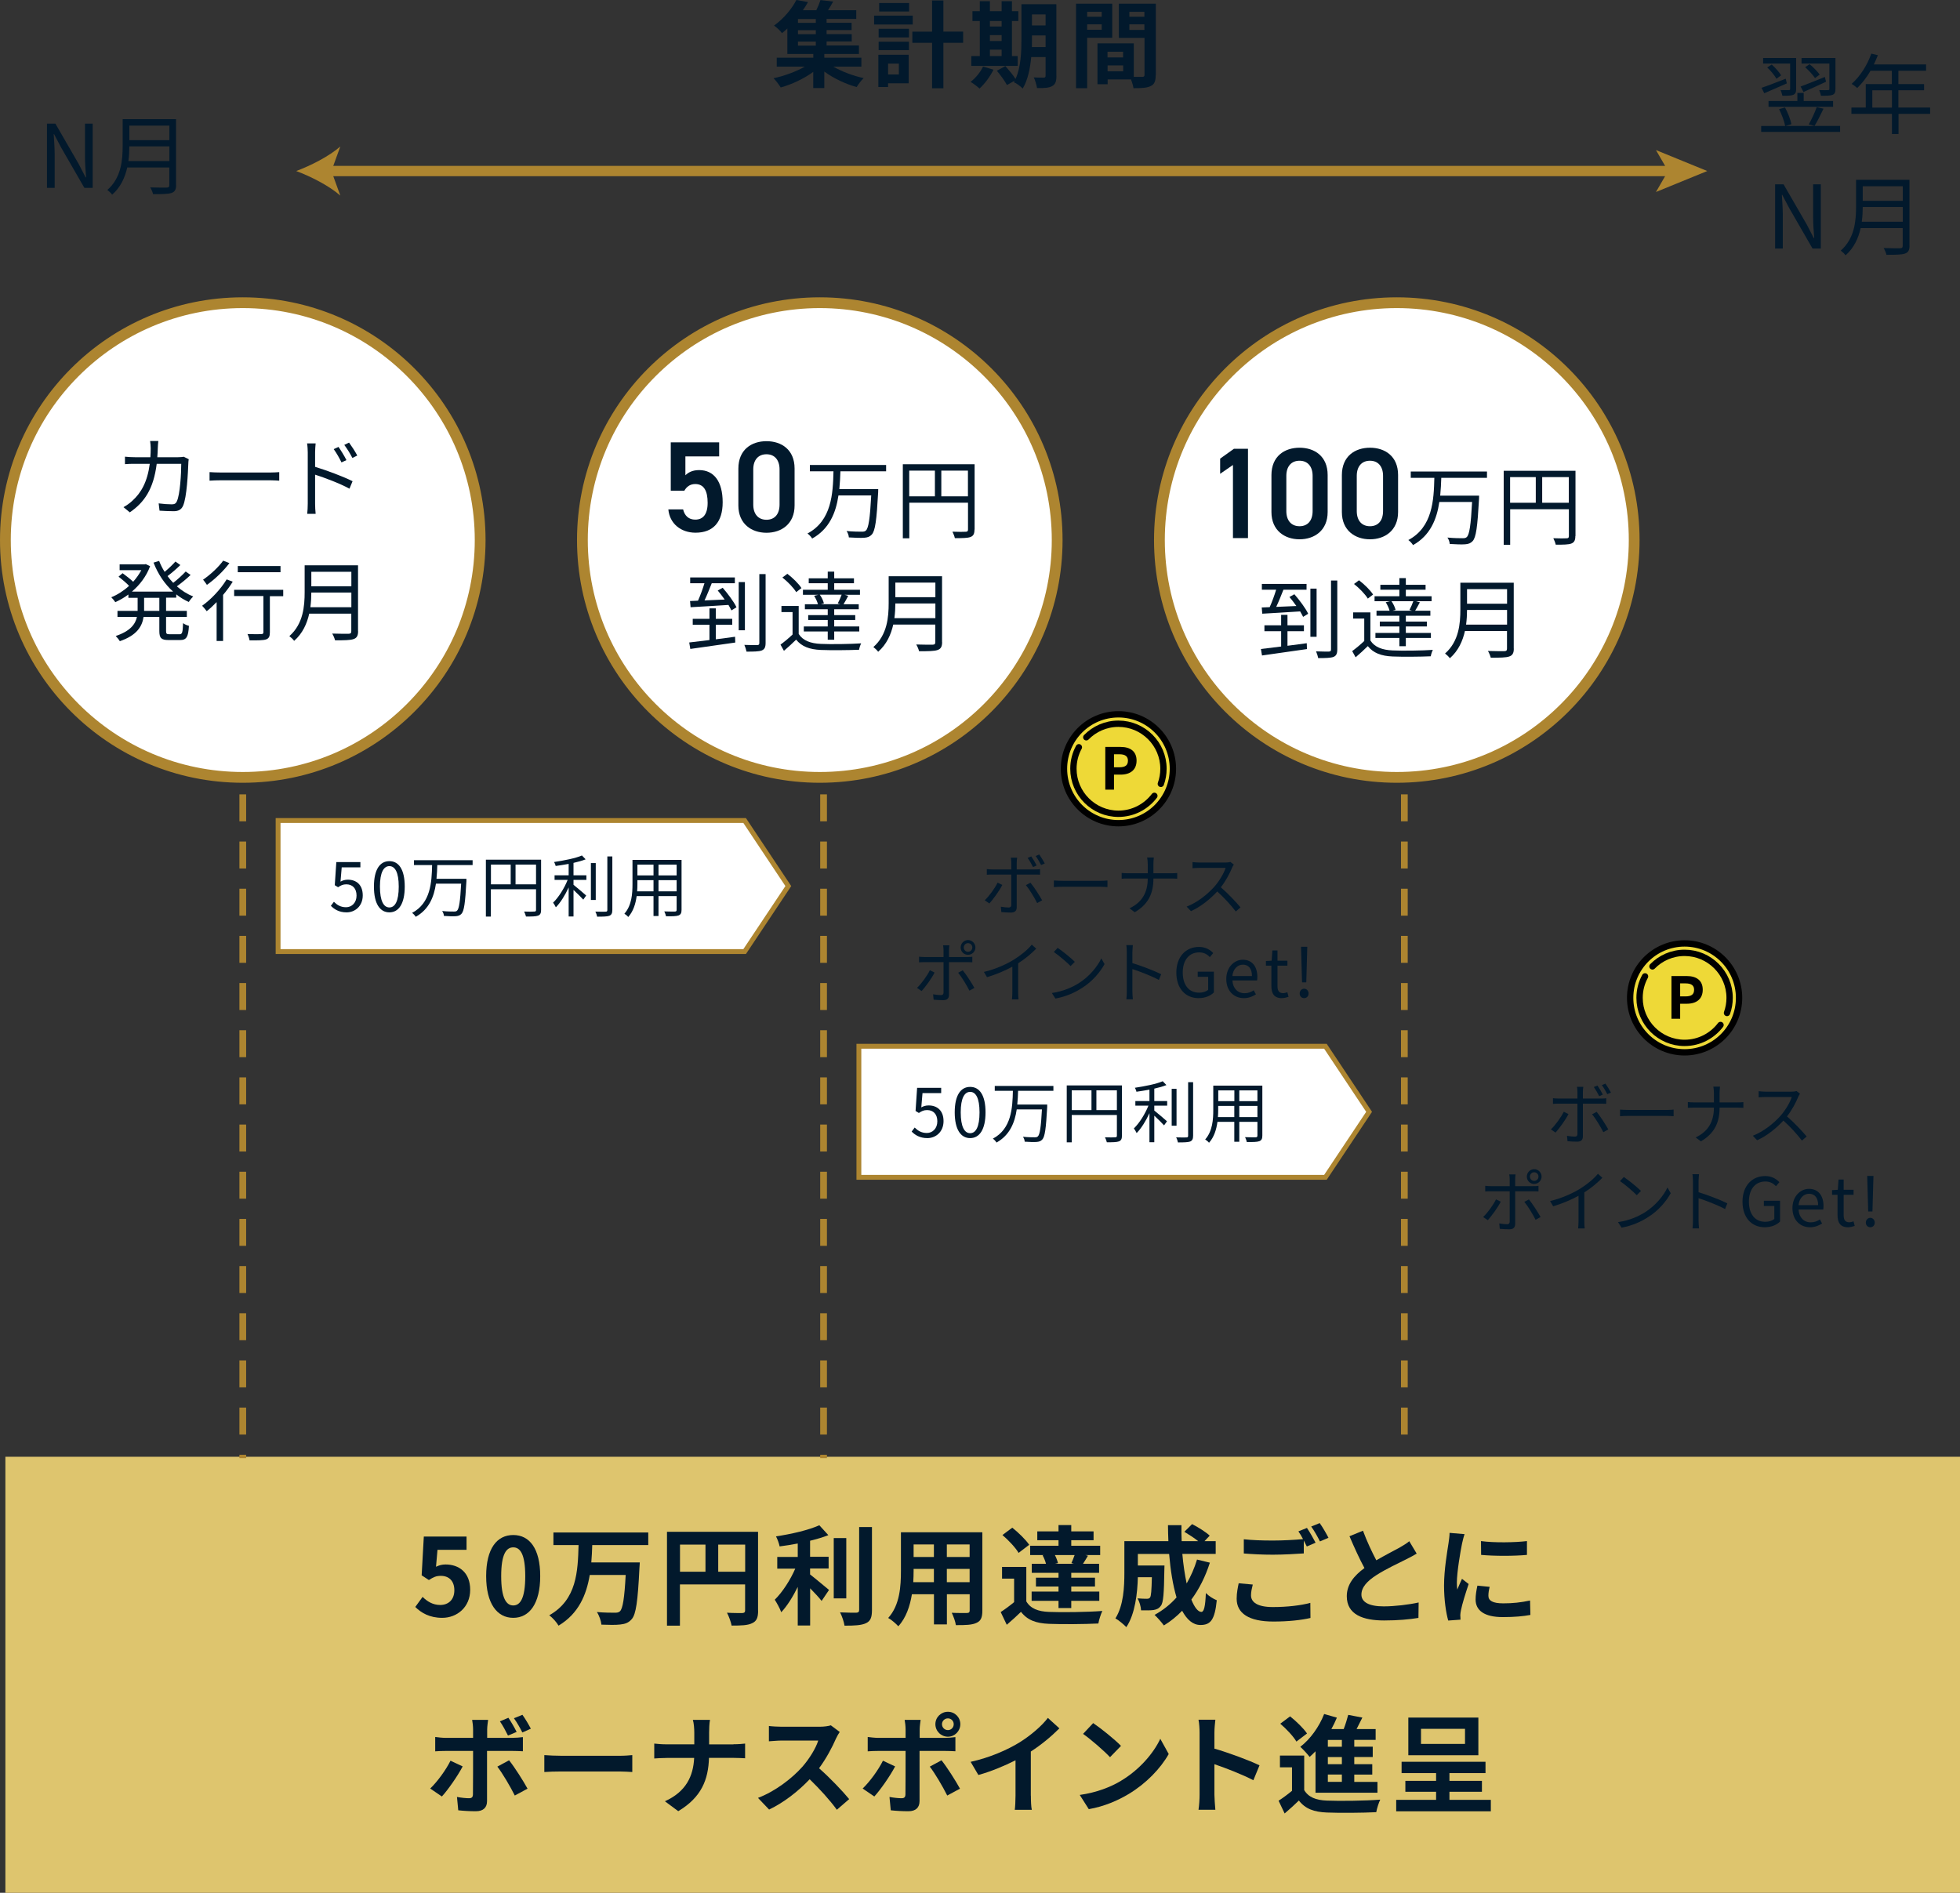 <?xml version="1.0" encoding="UTF-8"?><svg id="_レイヤー_2" xmlns="http://www.w3.org/2000/svg" viewBox="0 0 290.8 280.88"><rect x="0" y="0" width="290.8" height="280.88" fill="#333333" stroke="none"/><defs><style>.cls-1{stroke-linecap:round;stroke-linejoin:round;}.cls-1,.cls-2{stroke:#000;stroke-width:.94px;}.cls-1,.cls-2,.cls-3,.cls-4{fill:none;}.cls-2,.cls-3,.cls-4,.cls-5,.cls-6{stroke-miterlimit:10;}.cls-7{fill:#dec56e;}.cls-7,.cls-8,.cls-9,.cls-10,.cls-11{stroke-width:0px;}.cls-3{stroke-dasharray:0 0 4 3;}.cls-3,.cls-4,.cls-5,.cls-6{stroke:#ad8530;}.cls-4{stroke-width:1.53px;}.cls-8{fill:#ad8530;}.cls-5{stroke-width:1.6px;}.cls-5,.cls-6{fill:#fff;}.cls-9{fill:#000;}.cls-6{stroke-width:.72px;}.cls-10{fill:#02192c;}.cls-11{fill:#eed937;}</style></defs><g id="img"><path class="cls-10" d="M6.97,18.35h1.25l3.47,6.01,1.01,1.96h.07c-.07-.96-.16-2.03-.16-3.02v-4.95h1.14v9.53h-1.23l-3.47-6.02-1.03-1.96h-.05c.05.96.14,1.98.14,2.98v5h-1.14v-9.53Z"/><path class="cls-10" d="M26.13,27.46c0,.68-.2,1.01-.68,1.17-.49.17-1.35.18-2.74.18-.06-.27-.25-.73-.42-1,1.09.04,2.13.03,2.43.03.3-.01.4-.1.4-.39v-2.6h-6.24c-.33,1.47-.98,2.94-2.24,4.04-.13-.21-.52-.56-.71-.7,2.07-1.82,2.27-4.46,2.27-6.53v-3.98h7.92v9.78ZM25.13,23.9v-2.18h-5.94c0,.68-.04,1.42-.14,2.18h6.08ZM19.19,18.64v2.16h5.94v-2.16h-5.94Z"/><path class="cls-10" d="M123.66,9.9c1.26.73,2.94,1.36,4.48,1.69-.35.32-.81.94-1.04,1.33-1.64-.45-3.42-1.29-4.8-2.3v2.45h-1.64v-2.4c-1.39,1.01-3.19,1.86-4.83,2.31-.25-.41-.71-1.02-1.06-1.37,1.6-.34,3.33-.98,4.64-1.72h-4.17v-1.33h5.43v-.55h-3.85v-3.78c-.25.24-.52.46-.8.69-.27-.38-.81-.88-1.18-1.12,1.55-1.12,2.69-2.59,3.32-3.81l1.72.32c-.22.41-.48.8-.76,1.21h1.99c.25-.5.48-1.06.62-1.51l1.88.22c-.24.45-.5.9-.76,1.29h4.19v1.29h-4.4v.57h3.71v1.09h-3.71v.59h3.73v1.09h-3.73v.6h4.8v1.26h-5.14v.55h5.5v1.33h-4.15ZM121.04,2.82h-2.65v.57h2.65v-.57ZM121.04,4.48h-2.65v.59h2.65v-.59ZM118.39,6.77h2.65v-.6h-2.65v.6Z"/><path class="cls-10" d="M135.42,3.64h-5.73v-1.32h5.73v1.32ZM134.81,12.36h-3.05v.55h-1.44v-4.78h4.5v4.23ZM130.36,4.27h4.5v1.28h-4.5v-1.28ZM130.36,6.19h4.5v1.25h-4.5v-1.25ZM134.88,1.71h-4.44V.45h4.44v1.26ZM131.76,9.44v1.61h1.6v-1.61h-1.6ZM142.9,6.35h-2.93v6.75h-1.68v-6.75h-2.93v-1.65h2.93V.07h1.68v4.62h2.93v1.65Z"/><path class="cls-10" d="M147.4,10.34c-.49,1.02-1.32,2.12-2.07,2.8-.31-.29-.95-.77-1.33-.99.73-.55,1.46-1.43,1.85-2.27l1.55.46ZM150.99,9.78h-6.88v-1.46h1.26V3.12h-1.09v-1.46h1.09V.18h1.5v1.48h1.74V.18h1.53v1.48h.95v1.46h-.95v5.2h.85v1.46ZM146.87,3.12v.81h1.74v-.81h-1.74ZM146.87,6.09h1.74v-.88h-1.74v.88ZM146.87,8.32h1.74v-.95h-1.74v.95ZM156.74,11.25c0,.83-.15,1.26-.64,1.53s-1.21.31-2.24.29c-.06-.43-.27-1.16-.48-1.58.6.04,1.27.03,1.47.03.21,0,.28-.07.28-.29v-2.76h-2.13c-.15,1.65-.5,3.4-1.26,4.67-.27-.29-.95-.8-1.32-.94.04-.08.1-.15.14-.24l-1.16.66c-.28-.55-.95-1.47-1.5-2.12l1.26-.69c.5.56,1.16,1.33,1.51,1.91.81-1.75.88-4.12.88-5.94V.63h5.18v10.62ZM155.13,6.98v-1.72h-2.02v.52c0,.36,0,.77-.01,1.21h2.03ZM153.11,2.14v1.64h2.02v-1.64h-2.02Z"/><path class="cls-10" d="M161.3,5.6v7.49h-1.65V.55h5.37v5.06h-3.71ZM161.3,1.75v.74h2.16v-.74h-2.16ZM163.46,4.41v-.8h-2.16v.8h2.16ZM171.47,11.12c0,.9-.18,1.39-.74,1.65-.55.28-1.36.32-2.56.32-.04-.35-.2-.87-.36-1.3h-3.47v.71h-1.51v-6.06h5.39v4.97c.55.01,1.06.01,1.25,0,.25,0,.34-.08.34-.31v-5.48h-3.81V.55h5.49v10.58ZM164.32,7.68v.84h2.31v-.84h-2.31ZM166.64,10.58v-.87h-2.31v.87h2.31ZM167.56,1.75v.74h2.23v-.74h-2.23ZM169.79,4.44v-.83h-2.23v.83h2.23Z"/><polygon class="cls-6" points="41.26 121.76 110.48 121.76 116.96 131.49 110.48 141.21 41.26 141.21 41.26 121.76"/><path class="cls-10" d="M49.09,134.42l.45-.6c.42.42.95.81,1.8.81s1.56-.66,1.56-1.73-.6-1.67-1.52-1.67c-.49,0-.8.15-1.22.43l-.49-.3.23-3.43h3.57v.78h-2.77l-.18,2.12c.32-.18.65-.29,1.09-.29,1.22,0,2.21.72,2.21,2.33s-1.16,2.52-2.4,2.52c-1.14,0-1.84-.48-2.33-.97Z"/><path class="cls-10" d="M55.48,131.57c0-2.55.89-3.78,2.29-3.78s2.28,1.24,2.28,3.78-.89,3.82-2.28,3.82-2.29-1.27-2.29-3.82ZM59.16,131.57c0-2.14-.56-3.04-1.39-3.04s-1.4.9-1.4,3.04.56,3.09,1.4,3.09,1.39-.93,1.39-3.09Z"/><path class="cls-10" d="M64.88,128.37c-.02.66-.05,1.35-.12,2.04h4.44s0,.26,0,.36c-.18,3.22-.34,4.41-.73,4.83-.23.25-.47.33-.85.36-.38.03-1.07.01-1.76-.04,0-.22-.11-.52-.26-.73.75.08,1.47.08,1.74.08.23,0,.35-.02.47-.13.3-.27.47-1.37.61-4.01h-3.74c-.29,1.96-1.03,3.82-3,4.92-.12-.2-.34-.44-.54-.58,2.77-1.47,2.91-4.55,2.97-7.1h-2.69v-.72h8.7v.72h-5.23Z"/><path class="cls-10" d="M80.28,135.03c0,.48-.12.72-.46.85-.33.12-.89.13-1.78.13-.04-.2-.17-.54-.28-.74.68.03,1.33.02,1.52,0,.18,0,.25-.06.25-.25v-3.06h-6.7v4.06h-.74v-8.45h8.19v7.45ZM72.84,131.23h2.93v-2.93h-2.93v2.93ZM79.53,131.23v-2.93h-3.04v2.93h3.04Z"/><path class="cls-10" d="M85.09,129.89h1.91v.68h-1.91v.73c.45.35,1.59,1.33,1.88,1.59l-.43.61c-.3-.33-.94-.97-1.45-1.44v3.94h-.72v-4.31c-.52,1.14-1.22,2.27-1.9,2.95-.09-.2-.28-.51-.41-.69.8-.76,1.67-2.14,2.16-3.38h-1.94v-.68h2.09v-1.69c-.65.12-1.31.22-1.93.31-.03-.18-.14-.43-.23-.59,1.46-.22,3.2-.56,4.13-.97l.55.57c-.5.2-1.13.38-1.8.53v1.84ZM88.39,133.55h-.72v-5.47h.72v5.47ZM90.85,127.09v7.94c0,.51-.14.74-.45.87-.33.11-.89.13-1.8.13-.04-.2-.15-.54-.27-.75.7.02,1.33.02,1.52.01.18,0,.26-.06.26-.25v-7.95h.74Z"/><path class="cls-10" d="M101.12,135.02c0,.48-.13.7-.45.83-.34.12-.92.13-1.86.12-.03-.2-.15-.52-.25-.72.7.03,1.38.02,1.56.02.2,0,.27-.07.27-.26v-2.03h-2.69v2.95h-.74v-2.95h-2.5c-.15,1.11-.49,2.25-1.25,3.1-.11-.15-.41-.4-.57-.49,1.1-1.24,1.2-3,1.2-4.39v-3.6h7.28v7.42ZM96.96,132.27v-1.66h-2.39v.59c0,.33-.01.7-.04,1.07h2.43ZM94.57,128.31v1.6h2.39v-1.6h-2.39ZM100.39,128.31h-2.69v1.6h2.69v-1.6ZM100.39,132.27v-1.66h-2.69v1.66h2.69Z"/><polygon class="cls-6" points="127.43 155.26 196.65 155.26 203.13 164.99 196.65 174.71 127.43 174.71 127.43 155.26"/><path class="cls-10" d="M135.26,167.92l.45-.6c.42.42.95.81,1.8.81s1.56-.66,1.56-1.73-.6-1.67-1.52-1.67c-.49,0-.8.15-1.22.43l-.49-.3.23-3.43h3.57v.78h-2.77l-.18,2.12c.32-.18.65-.29,1.09-.29,1.22,0,2.21.72,2.21,2.33s-1.16,2.52-2.4,2.52c-1.14,0-1.84-.48-2.33-.97Z"/><path class="cls-10" d="M141.65,165.07c0-2.55.89-3.78,2.29-3.78s2.28,1.24,2.28,3.78-.89,3.82-2.28,3.82-2.29-1.27-2.29-3.82ZM145.33,165.07c0-2.14-.56-3.04-1.39-3.04s-1.4.9-1.4,3.04.56,3.09,1.4,3.09,1.39-.93,1.39-3.09Z"/><path class="cls-10" d="M151.05,161.87c-.02.66-.05,1.35-.12,2.04h4.44s0,.26,0,.36c-.18,3.22-.34,4.41-.73,4.83-.23.25-.47.33-.85.36-.38.03-1.07.01-1.76-.04,0-.22-.11-.52-.26-.73.75.08,1.47.08,1.74.08.23,0,.35-.02.47-.13.3-.27.47-1.37.61-4.01h-3.74c-.29,1.96-1.03,3.82-3,4.92-.12-.2-.34-.44-.54-.58,2.77-1.47,2.91-4.55,2.97-7.1h-2.69v-.72h8.7v.72h-5.23Z"/><path class="cls-10" d="M166.46,168.53c0,.48-.12.72-.46.85-.33.12-.89.13-1.78.13-.04-.2-.17-.54-.28-.74.68.03,1.33.02,1.52,0,.18,0,.25-.06.25-.25v-3.06h-6.7v4.06h-.74v-8.45h8.19v7.45ZM159.01,164.73h2.93v-2.93h-2.93v2.93ZM165.71,164.73v-2.93h-3.04v2.93h3.04Z"/><path class="cls-10" d="M171.26,163.39h1.91v.68h-1.91v.73c.45.35,1.59,1.33,1.88,1.59l-.43.61c-.3-.33-.94-.97-1.45-1.44v3.94h-.72v-4.31c-.52,1.14-1.22,2.27-1.9,2.95-.09-.2-.28-.51-.41-.69.8-.76,1.67-2.14,2.16-3.38h-1.94v-.68h2.09v-1.69c-.65.12-1.31.22-1.93.31-.03-.18-.14-.43-.23-.59,1.46-.22,3.2-.56,4.13-.97l.55.57c-.5.2-1.13.38-1.8.53v1.84ZM174.56,167.05h-.72v-5.47h.72v5.47ZM177.02,160.59v7.94c0,.51-.14.74-.45.87-.33.11-.89.13-1.8.13-.04-.2-.15-.54-.27-.75.7.02,1.33.02,1.52.01.18,0,.26-.06.26-.25v-7.95h.74Z"/><path class="cls-10" d="M187.29,168.52c0,.48-.13.7-.45.83-.34.12-.92.13-1.86.12-.03-.2-.15-.52-.25-.72.7.03,1.38.02,1.56.02.2,0,.27-.07.27-.26v-2.03h-2.69v2.95h-.74v-2.95h-2.5c-.15,1.11-.49,2.25-1.25,3.1-.11-.15-.41-.4-.57-.49,1.1-1.24,1.2-3,1.2-4.39v-3.6h7.28v7.42ZM183.13,165.77v-1.66h-2.39v.59c0,.33-.01.7-.04,1.07h2.43ZM180.75,161.81v1.6h2.39v-1.6h-2.39ZM186.56,161.81h-2.69v1.6h2.69v-1.6ZM186.56,165.77v-1.66h-2.69v1.66h2.69Z"/><rect class="cls-7" x=".8" y="216.18" width="290" height="64.7"/><path class="cls-10" d="M61.61,238.47l1.09-1.5c.67.66,1.5,1.2,2.61,1.2,1.23,0,2.1-.79,2.1-2.18s-.8-2.14-2-2.14c-.7,0-1.09.18-1.78.62l-1.07-.7.32-5.75h6.34v1.97h-4.31l-.22,2.51c.46-.22.88-.34,1.42-.34,1.98,0,3.65,1.18,3.65,3.76s-1.95,4.16-4.15,4.16c-1.87,0-3.12-.74-4-1.62Z"/><path class="cls-10" d="M72.13,233.89c0-4.1,1.6-6.1,4.02-6.1s4,2.02,4,6.1-1.6,6.19-4,6.19-4.02-2.11-4.02-6.19ZM77.93,233.89c0-3.31-.77-4.27-1.78-4.27s-1.79.96-1.79,4.27.77,4.35,1.79,4.35,1.78-1.02,1.78-4.35Z"/><path class="cls-10" d="M87.87,229.27c-.03.85-.06,1.73-.14,2.59h7.19s-.02.61-.05.85c-.24,4.91-.51,6.85-1.14,7.56-.48.56-.99.72-1.71.8-.62.08-1.73.06-2.79.02-.05-.54-.32-1.34-.67-1.87,1.1.1,2.19.1,2.67.1.34,0,.54-.03.75-.21.42-.4.67-1.97.85-5.39h-5.33c-.5,2.96-1.65,5.73-4.63,7.52-.29-.51-.88-1.17-1.38-1.54,4.11-2.31,4.24-6.56,4.35-10.42h-3.73v-1.87h14.07v1.87h-8.32Z"/><path class="cls-10" d="M112.48,239.01c0,1.04-.22,1.57-.9,1.87-.64.32-1.6.35-3.03.35-.1-.53-.42-1.41-.69-1.91.91.06,1.95.05,2.27.05.3-.02.42-.11.42-.38v-3.87h-9.67v6.12h-1.92v-13.93h13.51v11.7ZM100.89,233.24h3.78v-4.03h-3.78v4.03ZM110.56,233.24v-4.03h-4v4.03h4Z"/><path class="cls-10" d="M120.2,233.65c.78.59,2.37,1.95,2.8,2.29l-1.1,1.63c-.38-.5-1.06-1.22-1.7-1.87v5.52h-1.84v-5.73c-.72,1.46-1.57,2.83-2.45,3.76-.19-.56-.66-1.38-.96-1.86,1.15-1.12,2.32-2.95,3.04-4.61h-2.67v-1.74h3.04v-1.99c-.91.18-1.83.32-2.69.43-.08-.42-.32-1.09-.54-1.49,2.3-.34,4.88-.94,6.43-1.65l1.34,1.47c-.8.32-1.73.59-2.71.83v2.38h2.75v1.74h-2.75v.86ZM125.56,237.19h-1.86v-8.95h1.86v8.95ZM129.37,226.61v12.32c0,1.1-.22,1.63-.88,1.94-.66.32-1.73.38-3.19.37-.08-.54-.37-1.42-.66-1.97,1.04.05,2.06.05,2.4.05.3-.02.43-.11.43-.4v-12.31h1.89Z"/><path class="cls-10" d="M145.75,239c0,1.02-.22,1.54-.86,1.82-.66.32-1.63.35-3.07.34-.06-.51-.37-1.33-.61-1.83.9.05,1.95.03,2.24.03.3,0,.42-.1.42-.38v-2.4h-3.38v4.47h-1.92v-4.47h-3.27c-.29,1.74-.86,3.5-2.02,4.75-.3-.35-1.07-1.01-1.5-1.23,1.75-1.92,1.89-4.77,1.89-7.01v-5.71h12.08v11.62ZM138.56,234.79v-1.97h-3.01v.29c0,.51-.02,1.09-.05,1.68h3.06ZM135.55,229.19v1.86h3.01v-1.86h-3.01ZM143.86,229.19h-3.38v1.86h3.38v-1.86ZM143.86,234.79v-1.97h-3.38v1.97h3.38Z"/><path class="cls-10" d="M152.26,237.62c.62,1.07,1.74,1.52,3.38,1.58,1.92.08,5.7.03,7.91-.14-.22.45-.5,1.33-.59,1.86-1.99.1-5.38.13-7.33.05-1.91-.08-3.19-.54-4.15-1.78-.64.62-1.3,1.23-2.11,1.92l-.9-1.89c.62-.4,1.34-.93,1.99-1.47v-3.49h-1.79v-1.74h3.6v5.11ZM151.13,230.45c-.45-.78-1.5-1.89-2.4-2.66l1.46-1.09c.9.72,2,1.78,2.51,2.54l-1.57,1.2ZM154.92,230.76h-2.08v-1.38h4.21v-.82h-3.15v-1.31h3.15v-.94h1.89v.94h3.31v1.31h-3.31v.82h4.29v1.38h-2.21l.4.1c-.27.45-.51.86-.74,1.2h2.39v1.34h-4.13v.72h3.52v1.31h-3.52v.75h4.16v1.38h-4.16v1.07h-1.89v-1.07h-3.99v-1.38h3.99v-.75h-3.35v-1.31h3.35v-.72h-3.97v-1.34h2.11c-.1-.4-.29-.88-.5-1.25l.22-.05ZM158.96,231.96c.16-.35.34-.8.48-1.2h-2.93c.21.4.38.86.46,1.2l-.43.1h2.79l-.37-.1Z"/><path class="cls-10" d="M179.51,231.88c-.66,2.08-1.6,3.94-2.75,5.49.46,1.15.98,1.83,1.49,1.83.38,0,.58-.8.66-2.8.43.45,1.1.86,1.62,1.07-.3,2.96-.94,3.67-2.43,3.67-1.12,0-2-.8-2.71-2.11-.82.85-1.71,1.57-2.71,2.18-.29-.42-.98-1.2-1.38-1.57,1.23-.67,2.34-1.55,3.26-2.59-.54-1.81-.9-4.05-1.1-6.45h-4.64v1.71h3.95s-.02.5-.02.72c-.05,3.36-.14,4.79-.51,5.25-.3.42-.62.56-1.1.64-.42.06-1.1.06-1.84.05-.03-.56-.24-1.3-.53-1.78.58.05,1.12.06,1.38.06.22,0,.35-.03.48-.19.16-.22.22-.99.27-3.01h-2.08c-.06,2.34-.4,5.46-1.71,7.41-.34-.37-1.18-1.07-1.62-1.3,1.22-1.92,1.33-4.71,1.33-6.79v-4.67h6.53c-.03-.78-.06-1.57-.06-2.37h2c-.02.8,0,1.58.03,2.37h2.45c-.59-.48-1.39-.99-2.05-1.39l1.15-1.14c.88.45,2.05,1.18,2.61,1.71l-.77.82h1.66v1.89h-4.95c.14,1.6.37,3.11.64,4.39.62-1.07,1.15-2.26,1.54-3.55l1.9.46Z"/><path class="cls-10" d="M185.87,235.14c-.14.58-.26,1.07-.26,1.6,0,1.01.94,1.74,3.23,1.74,2.14,0,4.16-.24,5.57-.62l.02,2.24c-1.38.32-3.28.53-5.51.53-3.63,0-5.44-1.22-5.44-3.39,0-.91.18-1.68.3-2.29l2.08.19ZM193.91,226.74c.4.59.98,1.6,1.28,2.19l-1.3.56c-.13-.26-.29-.56-.45-.88v1.91c-1.1.08-3.07.19-4.58.19-1.66,0-3.04-.08-4.32-.18v-2.11c1.17.13,2.64.19,4.31.19,1.52,0,3.26-.1,4.48-.21-.22-.42-.46-.83-.69-1.15l1.26-.51ZM195.8,226.02c.43.59,1.02,1.62,1.3,2.18l-1.26.54c-.34-.67-.85-1.6-1.3-2.21l1.26-.51Z"/><path class="cls-10" d="M210.19,230.55c-.48.29-.99.56-1.57.85-.99.5-2.98,1.42-4.42,2.35-1.33.86-2.21,1.78-2.21,2.88s1.1,1.75,3.3,1.75c1.63,0,3.78-.26,5.19-.58l-.03,2.29c-1.34.22-3.03.38-5.09.38-3.15,0-5.54-.88-5.54-3.6,0-1.76,1.1-3.06,2.62-4.18-.74-1.36-1.5-3.04-2.22-4.72l2-.82c.61,1.65,1.34,3.17,1.98,4.39,1.3-.75,2.67-1.46,3.43-1.87.59-.35,1.06-.62,1.46-.96l1.1,1.84Z"/><path class="cls-10" d="M217.3,227.65c-.13.32-.32,1.12-.38,1.41-.22,1.06-.77,4.23-.77,5.81,0,.3.02.69.06,1.02.22-.56.48-1.09.7-1.6l.99.77c-.45,1.33-.98,3.04-1.14,3.89-.05.22-.1.58-.1.74.02.18.02.43.03.66l-1.82.13c-.32-1.1-.62-3.04-.62-5.19,0-2.38.48-5.06.66-6.27.06-.45.16-1.06.16-1.55l2.23.19ZM221.02,235.48c-.13.51-.19.9-.19,1.33,0,.71.61,1.12,2.21,1.12,1.42,0,2.59-.13,3.97-.42l.05,2.14c-1.02.19-2.31.32-4.1.32-2.74,0-4.03-.99-4.03-2.61,0-.66.11-1.33.27-2.06l1.82.18ZM226.55,228.69v2.05c-1.95.18-4.82.18-6.8,0l-.02-2.05c1.95.27,5.11.21,6.82,0Z"/><path class="cls-10" d="M68.65,262.12c-.74,1.42-2.21,3.52-3.09,4.47l-1.73-1.18c1.07-1.02,2.35-2.79,3.01-4.13l1.81.85ZM72.26,259.84v7.44c0,.93-.53,1.5-1.66,1.5-.86,0-1.79-.05-2.61-.14l-.19-1.98c.69.13,1.39.19,1.78.19.42,0,.58-.16.59-.58.02-.59.02-5.67.02-6.42v-.02h-4.07c-.48,0-1.1.02-1.55.06v-2.13c.48.06,1.06.13,1.55.13h4.07v-1.28c0-.42-.08-1.12-.14-1.39h2.37c-.03.22-.14.99-.14,1.39v1.28h3.73c.45,0,1.15-.05,1.57-.11v2.1c-.5-.03-1.12-.05-1.55-.05h-3.75ZM75.53,261.22c.82,1.02,2.1,3.04,2.74,4.21l-1.89,1.02c-.69-1.38-1.83-3.31-2.59-4.29l1.74-.94ZM75.37,257.55c-.32-.64-.77-1.5-1.2-2.11l1.26-.53c.4.59.93,1.5,1.22,2.1l-1.28.54ZM77.5,257.09c-.34-.67-.8-1.5-1.25-2.11l1.26-.51c.43.59.96,1.5,1.25,2.06l-1.26.56Z"/><path class="cls-10" d="M80.76,260.45c.58.05,1.75.1,2.58.1h8.6c.74,0,1.46-.06,1.87-.1v2.51c-.38-.02-1.2-.08-1.87-.08h-8.6c-.91,0-1.99.03-2.58.08v-2.51Z"/><path class="cls-10" d="M108.81,258.84c.74,0,1.41-.06,1.74-.1v2.18c-.34-.02-1.12-.06-1.76-.06h-3.6c-.1,3.22-1.1,5.84-4.56,7.91l-1.98-1.47c3.14-1.42,4.21-3.73,4.34-6.43h-4.08c-.7,0-1.34.05-1.84.08v-2.21c.48.05,1.14.11,1.78.11h4.16v-1.76c0-.54-.06-1.38-.21-1.87h2.54c-.1.5-.13,1.39-.13,1.89v1.75h3.6Z"/><path class="cls-10" d="M124.59,257.01c-.13.18-.42.67-.56.99-.54,1.25-1.44,2.96-2.51,4.4,1.58,1.38,3.52,3.42,4.47,4.58l-1.83,1.58c-1.04-1.44-2.53-3.07-4.03-4.53-1.7,1.79-3.83,3.46-6.02,4.5l-1.65-1.73c2.58-.98,5.06-2.91,6.56-4.59,1.06-1.2,2.03-2.79,2.38-3.92h-5.43c-.67,0-1.55.1-1.89.11v-2.27c.43.06,1.41.11,1.89.11h5.63c.7,0,1.34-.1,1.67-.21l1.31.98Z"/><path class="cls-10" d="M132.81,262.12c-.74,1.42-2.21,3.52-3.09,4.47l-1.73-1.18c1.07-1.02,2.35-2.79,3.01-4.13l1.81.85ZM136.43,259.84v7.44c0,.93-.53,1.5-1.66,1.5-.86,0-1.79-.05-2.61-.14l-.19-1.98c.69.13,1.39.19,1.78.19.42,0,.58-.16.59-.58.02-.59.02-5.67.02-6.42v-.02h-4.07c-.48,0-1.1.02-1.55.06v-2.13c.48.06,1.06.13,1.55.13h4.07v-1.28c0-.42-.08-1.12-.14-1.39h2.37c-.03.22-.14.99-.14,1.39v1.28h3.73c.45,0,1.15-.05,1.57-.11v2.1c-.5-.03-1.12-.05-1.55-.05h-3.75ZM139.69,261.22c.82,1.02,2.1,3.04,2.74,4.21l-1.89,1.02c-.69-1.38-1.83-3.31-2.59-4.29l1.74-.94ZM138.78,255.86c0-1.02.83-1.84,1.86-1.84s1.84.82,1.84,1.84-.82,1.86-1.84,1.86-1.86-.83-1.86-1.86ZM139.76,255.86c0,.48.38.88.88.88s.86-.4.86-.88-.38-.86-.86-.86-.88.38-.88.86Z"/><path class="cls-10" d="M152.95,266.47c0,.7.03,1.7.14,2.1h-2.53c.06-.38.11-1.39.11-2.1v-5.25c-1.65.83-3.65,1.67-5.51,2.18l-1.15-1.95c2.8-.61,5.49-1.79,7.28-2.9,1.62-1.01,3.28-2.43,4.18-3.62l1.71,1.55c-1.22,1.22-2.66,2.42-4.24,3.44v6.55Z"/><path class="cls-10" d="M166.32,264.26c2.72-1.62,4.82-4.07,5.83-6.23l1.25,2.26c-1.22,2.16-3.35,4.37-5.92,5.92-1.62.98-3.68,1.87-5.94,2.26l-1.34-2.11c2.5-.35,4.58-1.17,6.13-2.1ZM166.32,259.08l-1.63,1.68c-.83-.9-2.83-2.64-4-3.46l1.5-1.6c1.12.75,3.2,2.42,4.13,3.38Z"/><path class="cls-10" d="M185.96,264.18c-1.65-.86-4.05-1.79-5.78-2.38v4.53c0,.46.08,1.58.14,2.23h-2.5c.1-.62.16-1.58.16-2.23v-9.19c0-.58-.05-1.38-.16-1.94h2.5c-.06.56-.14,1.26-.14,1.94v2.35c2.15.62,5.22,1.76,6.69,2.48l-.91,2.21Z"/><path class="cls-10" d="M193.49,265.62c.62,1.07,1.74,1.52,3.38,1.58,1.92.08,5.7.03,7.91-.14-.22.45-.5,1.33-.59,1.86-1.99.1-5.38.13-7.33.05-1.91-.08-3.19-.54-4.15-1.78-.64.62-1.3,1.23-2.11,1.92l-.9-1.89c.62-.4,1.34-.93,1.99-1.47v-3.49h-1.79v-1.74h3.6v5.11ZM192.35,258.45c-.45-.78-1.5-1.89-2.4-2.66l1.46-1.09c.9.72,2,1.78,2.51,2.54l-1.57,1.2ZM195.17,259.89c-.29.3-.58.58-.86.83-.29-.38-.99-1.15-1.39-1.5,1.47-1.12,2.8-2.96,3.54-4.87l1.89.54c-.24.58-.51,1.14-.82,1.7h1.83c.27-.7.51-1.49.67-2.11l2.1.4c-.29.58-.58,1.17-.86,1.71h2.83v1.6h-3.17v1.01h2.74v1.54h-2.74v1.06h2.67v1.54h-2.67v1.09h3.44v1.6h-9.19v-6.13ZM199.09,258.2h-2.08v1.01h2.08v-1.01ZM199.09,260.74h-2.08v1.06h2.08v-1.06ZM199.09,263.33h-2.08v1.09h2.08v-1.09Z"/><path class="cls-10" d="M221.19,267.09v1.7h-14.04v-1.7h5.92v-1.2h-4.56v-1.62h4.56v-1.15h-5.12v-1.68h12.45v1.68h-5.35v1.15h4.82v1.62h-4.82v1.2h6.13ZM219.34,260.47h-10.39v-5.59h10.39v5.59ZM217.36,256.55h-6.53v2.24h6.53v-2.24Z"/><line class="cls-3" x1="122.19" y1="117.88" x2="122.19" y2="216.38"/><circle class="cls-5" cx="121.63" cy="80.14" r="35.22"/><path class="cls-10" d="M101.54,72.82h-2.02v-7.18h7.18v2.09h-5.01v2.8c.4-.4,1.02-.77,2.04-.77,2.21,0,3.49,1.71,3.49,4.78,0,2.9-1.38,4.51-4.03,4.51-2.15,0-3.84-1.34-4.03-3.46h2.19c.23.96.84,1.52,1.8,1.52,1.13,0,1.84-.75,1.84-2.5s-.54-2.78-1.84-2.78c-.79,0-1.29.42-1.61.98Z"/><path class="cls-10" d="M113.72,79.06c-2.21,0-4.17-1.31-4.17-4.05v-5.47c0-2.82,1.96-4.07,4.17-4.07s4.17,1.25,4.17,4.05v5.49c0,2.75-1.96,4.05-4.17,4.05ZM113.72,67.41c-1.21,0-1.96.83-1.96,2.25v5.22c0,1.42.75,2.25,1.96,2.25s1.94-.83,1.94-2.25v-5.22c0-1.42-.75-2.25-1.94-2.25Z"/><path class="cls-10" d="M124.69,69.93c-.03.86-.07,1.75-.16,2.65h5.77s0,.34-.01.47c-.23,4.19-.44,5.73-.95,6.28-.3.32-.61.43-1.11.47s-1.39.01-2.29-.05c-.01-.29-.14-.68-.34-.95.97.1,1.91.1,2.26.1.3,0,.46-.03.61-.17.39-.35.61-1.78.79-5.21h-4.86c-.38,2.55-1.34,4.97-3.9,6.4-.16-.26-.44-.57-.7-.75,3.6-1.91,3.78-5.92,3.86-9.23h-3.5v-.94h11.31v.94h-6.8Z"/><path class="cls-10" d="M144.58,78.59c0,.62-.16.94-.6,1.1-.43.16-1.16.17-2.31.17-.05-.26-.22-.7-.36-.96.88.04,1.73.03,1.98.01.23,0,.33-.08.33-.33v-3.98h-8.71v5.28h-.96v-10.99h10.65v9.69ZM134.9,73.65h3.81v-3.81h-3.81v3.81ZM143.61,73.65v-3.81h-3.95v3.81h3.95Z"/><path class="cls-10" d="M109.06,94.48l.03.87c-2.42.35-4.95.7-6.67.95l-.16-.96c.82-.09,1.86-.22,3-.36v-2.27h-2.48v-.88h2.48v-1.55h.94v1.55h2.44v.88h-2.44v2.16l2.86-.38ZM107.22,87.22c.78.9,1.69,2.11,2.05,2.9l-.75.46c-.12-.23-.26-.51-.44-.81-2.04.14-4.13.25-5.62.34l-.08-.92,1.18-.05c.35-.77.71-1.77.96-2.59h-2.12v-.86h6.63v.86h-3.43c-.33.82-.7,1.78-1.07,2.55.92-.04,1.95-.08,2.99-.13-.33-.47-.69-.94-1.03-1.34l.72-.4ZM110.52,93.53h-.92v-7.15h.92v7.15ZM113.59,85.19v10.21c0,.66-.16.96-.58,1.13-.43.16-1.2.17-2.25.17-.05-.26-.19-.71-.32-1,.84.04,1.66.03,1.91.03.23-.01.31-.08.31-.33v-10.21h.94Z"/><path class="cls-10" d="M118.51,94.09c.61.96,1.75,1.4,3.28,1.46,1.43.07,4.42.03,5.98-.08-.12.22-.27.66-.31.95-1.46.07-4.2.09-5.66.03-1.7-.07-2.87-.52-3.68-1.53-.57.56-1.17,1.11-1.81,1.66l-.51-.92c.55-.4,1.21-.95,1.79-1.5v-3.33h-1.65v-.91h2.56v4.17ZM118.13,87.87c-.39-.65-1.26-1.55-2.05-2.17l.74-.55c.79.6,1.69,1.48,2.09,2.12l-.78.6ZM121.38,88.26h-2.25v-.74h3.68v-.97h-2.82v-.73h2.82v-.99h.96v.99h2.93v.73h-2.93v.97h3.82v.74h-2.3l.56.16c-.25.46-.48.91-.7,1.25h2.26v.74h-3.64v.87h3.12v.72h-3.12v.96h3.72v.75h-3.72v1.22h-.96v-1.22h-3.55v-.75h3.55v-.96h-2.9v-.72h2.9v-.87h-3.39v-.74h1.94c-.09-.36-.33-.87-.57-1.26l.6-.14ZM124.3,89.54c.2-.36.43-.9.57-1.29h-3.24c.29.4.52.91.61,1.29l-.46.12h2.9l-.39-.12Z"/><path class="cls-10" d="M139.78,95.29c0,.68-.2,1.01-.68,1.17-.49.17-1.35.18-2.74.18-.06-.27-.25-.73-.42-1,1.09.04,2.13.03,2.43.03.3-.01.4-.1.4-.39v-2.6h-6.24c-.33,1.47-.98,2.94-2.24,4.04-.13-.21-.52-.56-.71-.7,2.07-1.82,2.27-4.46,2.27-6.53v-3.98h7.92v9.78ZM138.78,91.73v-2.18h-5.94c0,.68-.04,1.42-.14,2.18h6.08ZM132.84,86.46v2.16h5.94v-2.16h-5.94Z"/><path class="cls-10" d="M273.01,18.7v.87h-11.71v-.87h3.56c-.12-.69-.51-1.72-.9-2.5l.88-.25c.43.77.81,1.81.95,2.48l-.9.26h8.11ZM265.1,12.38c-1.16.51-2.38,1.04-3.34,1.46l-.4-.81c.91-.3,2.26-.84,3.58-1.35l.17.7ZM265.59,9.43h-4v-.82h4.9v4.6c0,.46-.09.71-.42.86-.34.14-.87.14-1.62.14-.04-.23-.17-.6-.27-.84.57.01,1.05.01,1.22,0,.14,0,.2-.04.2-.17v-3.77ZM262.87,9.58c.55.48,1.13,1.16,1.39,1.6l-.69.51c-.26-.48-.85-1.2-1.37-1.68l.66-.43ZM266.67,14.99v-1.2h.94v1.2h4.36v.86h-9.58v-.86h4.29ZM270.92,12.13c-1.16.55-2.38,1.1-3.34,1.52l-.43-.81c.91-.33,2.26-.88,3.6-1.42l.17.7ZM271.42,9.43h-4.13v-.82h5.03v4.58c0,.48-.08.73-.42.88-.36.14-.91.14-1.73.14-.03-.23-.16-.6-.26-.84.62.03,1.14.01,1.31,0,.16,0,.2-.04.2-.18v-3.76ZM268.48,9.52c.57.46,1.18,1.11,1.5,1.55l-.69.52c-.3-.46-.92-1.14-1.47-1.62l.66-.44ZM268.36,18.46c.4-.69.92-1.81,1.18-2.56l1.01.23c-.42.87-.91,1.88-1.33,2.55l-.87-.22Z"/><path class="cls-10" d="M286.39,16.9h-4.71v2.98h-.98v-2.98h-6.01v-.94h2.13v-3.48h3.87v-1.98h-3.16c-.58,1-1.27,1.88-1.98,2.56-.18-.16-.58-.48-.83-.61,1.22-1.07,2.31-2.74,2.92-4.49l.98.23c-.18.46-.39.92-.6,1.37h7.75v.94h-4.11v1.98h3.81v.91h-3.81v2.57h4.71v.94ZM280.7,15.97v-2.57h-2.91v2.57h2.91Z"/><path class="cls-10" d="M263.37,27.35h1.25l3.47,6.01,1.01,1.96h.07c-.07-.96-.16-2.03-.16-3.02v-4.95h1.14v9.53h-1.23l-3.47-6.02-1.03-1.96h-.05c.05.96.14,1.98.14,2.98v5h-1.14v-9.53Z"/><path class="cls-10" d="M283.31,36.46c0,.68-.2,1.01-.68,1.17-.49.17-1.35.18-2.74.18-.06-.27-.25-.73-.42-1,1.09.04,2.13.03,2.43.03.3-.01.4-.1.4-.39v-2.6h-6.24c-.33,1.47-.98,2.94-2.24,4.04-.13-.21-.52-.56-.71-.7,2.07-1.82,2.27-4.46,2.27-6.53v-3.98h7.92v9.78ZM282.31,32.9v-2.18h-5.94c0,.68-.04,1.42-.14,2.18h6.08ZM276.37,27.64v2.16h5.94v-2.16h-5.94Z"/><line class="cls-3" x1="36.02" y1="117.88" x2="36.02" y2="216.38"/><circle class="cls-5" cx="36.02" cy="80.14" r="35.22"/><path class="cls-10" d="M28,68.16c-.04.22-.06.47-.06.64-.05,1.25-.21,5.03-.79,6.28-.26.55-.68.78-1.39.78-.66,0-1.42-.04-2.09-.08l-.13-1.08c.7.09,1.39.14,1.94.14.38,0,.61-.1.75-.43.49-.99.66-4.19.66-5.58h-3.64c-.47,3.73-1.82,5.71-3.99,7.2l-.94-.77c.4-.22.94-.58,1.33-.96,1.29-1.17,2.22-2.79,2.57-5.47h-2.18c-.52,0-1.04,0-1.5.05v-1.11c.46.05.99.08,1.48.08h2.29c.03-.42.05-.86.05-1.33,0-.29-.04-.77-.09-1.08h1.22c-.04.3-.07.75-.08,1.07-.01.47-.04.91-.07,1.34h3.09c.35,0,.61-.03.83-.07l.73.36Z"/><path class="cls-10" d="M31.1,70.06c.39.03,1.08.06,1.81.06h7.12c.65,0,1.12-.04,1.4-.06v1.27c-.26-.01-.81-.06-1.39-.06h-7.14c-.71,0-1.4.03-1.81.06v-1.27Z"/><path class="cls-10" d="M46.76,69.28c1.72.52,4.17,1.44,5.55,2.13l-.46,1.11c-1.4-.77-3.65-1.62-5.1-2.08v4.28c0,.42.03,1.12.08,1.53h-1.25c.05-.42.08-1.05.08-1.53v-7.57c0-.36-.03-.95-.1-1.35h1.27c-.04.4-.08.96-.08,1.35v2.13ZM50.67,68.63c-.33-.68-.73-1.39-1.16-1.98l.71-.33c.34.48.88,1.35,1.18,1.96l-.74.34ZM52.29,67.97c-.35-.68-.77-1.36-1.21-1.95l.71-.34c.34.46.91,1.33,1.22,1.92l-.73.36Z"/><path class="cls-10" d="M24.64,88.71v1.94h3.08v.9h-3.08v2.09c0,.4.08.48.52.48h1.48c.4,0,.47-.26.52-1.65.21.17.61.34.87.4-.09,1.65-.36,2.11-1.31,2.11h-1.7c-1.09,0-1.38-.29-1.38-1.35v-2.08h-2.34c-.21,1.39-.97,2.72-3.52,3.6-.12-.22-.42-.58-.61-.77,2.17-.73,2.91-1.75,3.15-2.83h-2.89v-.9h2.99v-1.94h-1.37v-.49c-.62.47-1.29.84-1.94,1.14-.13-.21-.42-.55-.6-.73.9-.36,1.83-.95,2.64-1.69-.39-.42-1.03-.96-1.56-1.37l.6-.51c.52.38,1.16.88,1.57,1.27.47-.53.88-1.11,1.21-1.72h-3.22v-.86h3.71l.17-.04.64.31c-.56,1.52-1.55,2.8-2.7,3.77h6.11c-1.26-1.13-2.25-2.63-2.9-4.3l.83-.25c.22.56.49,1.12.82,1.62.57-.47,1.2-1.08,1.6-1.53l.73.52c-.57.56-1.29,1.18-1.9,1.64.26.35.53.69.84,1,.64-.49,1.39-1.18,1.85-1.68l.73.51c-.6.58-1.38,1.21-2.04,1.69.73.64,1.55,1.16,2.43,1.51-.21.18-.51.56-.66.81-.66-.29-1.29-.68-1.86-1.13v.49h-1.5ZM23.64,88.71h-2.26v1.94h2.26v-1.94Z"/><path class="cls-10" d="M34.53,86.32c-.4.66-.9,1.33-1.43,1.96v6.84h-.96v-5.77c-.49.51-.99.97-1.47,1.35-.14-.19-.48-.61-.68-.81,1.34-.95,2.74-2.44,3.64-3.91l.9.34ZM34.03,83.57c-.84,1.14-2.17,2.41-3.33,3.22-.14-.21-.4-.58-.57-.77,1.08-.73,2.33-1.9,2.98-2.82l.92.36ZM42,88.47h-1.96v5.37c0,.6-.14.9-.57,1.05-.44.14-1.17.14-2.44.14-.04-.26-.17-.66-.31-.94.92.03,1.78.03,2.03.01.25-.01.33-.07.33-.29v-5.36h-4.34v-.92h7.28v.92ZM41.62,84.91h-6.34v-.91h6.34v.91Z"/><path class="cls-10" d="M53.13,93.67c0,.68-.2,1.01-.68,1.17-.49.17-1.35.18-2.74.18-.06-.27-.25-.73-.42-1,1.09.04,2.13.03,2.43.03.3-.01.4-.1.4-.39v-2.6h-6.24c-.33,1.47-.98,2.94-2.24,4.04-.13-.21-.52-.56-.71-.7,2.07-1.82,2.27-4.46,2.27-6.53v-3.98h7.92v9.78ZM52.13,90.11v-2.18h-5.94c0,.68-.04,1.42-.14,2.18h6.08ZM46.19,84.85v2.16h5.94v-2.16h-5.94Z"/><line class="cls-4" x1="247.9" y1="25.38" x2="48.57" y2="25.38"/><polygon class="cls-8" points="253.3 25.38 245.69 22.27 247.49 25.38 245.69 28.49 253.3 25.38"/><path class="cls-8" d="M43.95,25.38c2.17-.81,4.87-2.18,6.54-3.64l-1.32,3.64,1.32,3.64c-1.67-1.46-4.37-2.83-6.54-3.64Z"/><circle class="cls-11" cx="165.94" cy="114.08" r="8.08"/><circle class="cls-2" cx="165.94" cy="114.08" r="8.08"/><path class="cls-1" d="M171.27,118.1c-1.22,1.61-3.16,2.66-5.33,2.66-3.68,0-6.68-3-6.68-6.68,0-1.15.29-2.24.81-3.19"/><path class="cls-1" d="M161.17,109.41c1.21-1.24,2.9-2.01,4.77-2.01,3.68,0,6.68,3,6.68,6.68,0,.79-.14,1.54-.39,2.24"/><path class="cls-9" d="M165.28,114.95v2.23h-1.29v-6.34h2.27c1.46,0,2.37.67,2.37,2.03s-.9,2.08-2.37,2.08h-.98ZM166.08,113.86c.89,0,1.27-.31,1.27-.99,0-.61-.38-.94-1.27-.94h-.8v1.93h.8Z"/><path class="cls-10" d="M148.71,131.32c-.42.86-1.36,2.13-1.92,2.75l-.69-.47c.66-.62,1.52-1.81,1.91-2.62l.7.34ZM150.85,129.78v4.84c0,.53-.26.8-.86.8-.42,0-1.02-.03-1.42-.07l-.08-.8c.44.08.9.12,1.16.12s.39-.12.39-.38v-4.51h-2.78c-.3,0-.58,0-.85.03v-.84c.28.03.53.05.85.05h2.78v-1.03c0-.22-.03-.56-.07-.71h.94c-.03.14-.06.5-.06.72v1.02h2.64c.24,0,.57,0,.82-.05v.83c-.27-.02-.57-.02-.81-.02h-2.65ZM152.89,130.99c.53.64,1.33,1.89,1.73,2.61l-.74.41c-.39-.78-1.14-2.03-1.67-2.66l.68-.36ZM153.27,128.67c-.2-.41-.53-.98-.8-1.36l.54-.22c.25.36.59.93.8,1.34l-.54.24ZM154.47,128.37c-.22-.43-.53-.97-.81-1.34l.53-.23c.26.37.63.96.82,1.33l-.54.24Z"/><path class="cls-10" d="M156.36,130.66c.3.02.83.05,1.39.05h5.48c.5,0,.86-.03,1.08-.05v.98c-.2,0-.62-.05-1.07-.05h-5.49c-.55,0-1.08.02-1.39.05v-.98Z"/><path class="cls-10" d="M173.79,129.59c.33,0,.71-.02.87-.04v.85c-.16-.02-.57-.03-.88-.03h-2.65c0,2.2-.75,3.82-2.77,5l-.78-.58c1.88-.89,2.7-2.36,2.71-4.42h-2.93c-.38,0-.74,0-.94.03v-.86c.2.02.56.05.92.05h2.95v-1.35c0-.3-.04-.79-.09-.99h.99c-.03.2-.06.7-.06,1v1.34h2.66Z"/><path class="cls-10" d="M183.06,128.3c-.06.08-.19.3-.25.44-.34.86-.97,2.03-1.68,2.93,1.05.9,2.27,2.2,2.92,2.98l-.7.61c-.67-.88-1.73-2.06-2.75-2.97-1.07,1.15-2.42,2.25-3.9,2.92l-.64-.67c1.61-.63,3.09-1.82,4.12-2.97.68-.77,1.41-1.96,1.66-2.78h-3.9c-.35,0-.9.04-1.01.05v-.91c.14.02.71.07,1.01.07h3.86c.33,0,.59-.04.75-.09l.51.39Z"/><path class="cls-10" d="M138.66,144.32c-.42.86-1.36,2.13-1.92,2.75l-.69-.47c.66-.62,1.52-1.81,1.91-2.62l.7.34ZM140.8,142.78v4.84c0,.53-.26.8-.86.8-.42,0-1.02-.03-1.42-.07l-.08-.8c.44.08.9.12,1.16.12s.39-.12.39-.38v-4.51h-2.78c-.3,0-.58,0-.85.03v-.84c.28.03.53.05.85.05h2.78v-1.03c0-.22-.03-.56-.07-.71h.94c-.03.14-.06.5-.06.72v1.02h2.64c.24,0,.57,0,.82-.05v.83c-.27-.02-.57-.02-.81-.02h-2.65ZM142.84,143.99c.53.64,1.33,1.89,1.73,2.61l-.74.41c-.39-.78-1.14-2.03-1.67-2.66l.68-.36ZM142.53,140.6c0-.6.49-1.1,1.09-1.1s1.1.5,1.1,1.1-.49,1.09-1.1,1.09-1.09-.48-1.09-1.09ZM142.99,140.6c0,.36.28.64.63.64s.64-.28.64-.64-.28-.64-.64-.64-.63.29-.63.64Z"/><path class="cls-10" d="M153.74,140.78c-.69.7-1.65,1.52-2.68,2.17v4.28c0,.38.02.87.06,1.07h-.98c.03-.19.06-.69.06-1.07v-3.78c-1.07.59-2.45,1.17-3.76,1.56l-.46-.78c1.67-.39,3.37-1.15,4.47-1.84,1.02-.63,2.07-1.5,2.63-2.21l.66.6Z"/><path class="cls-10" d="M160.06,145.9c1.54-.97,2.76-2.45,3.34-3.68l.48.85c-.69,1.25-1.85,2.61-3.36,3.55-1,.64-2.26,1.25-3.93,1.56l-.53-.82c1.75-.26,3.05-.87,4-1.46ZM159.47,142.73l-.63.63c-.5-.52-1.75-1.59-2.49-2.09l.57-.61c.71.47,1.99,1.51,2.55,2.07Z"/><path class="cls-10" d="M171.94,145.42c-1.09-.59-2.82-1.26-3.93-1.61v3.3c0,.32.03.85.07,1.18h-.96c.04-.32.06-.81.06-1.18v-5.82c0-.28-.02-.73-.08-1.04h.98c-.03.31-.07.74-.07,1.04v1.63c1.32.4,3.21,1.12,4.27,1.65l-.34.85Z"/><path class="cls-10" d="M174.53,144.33c0-2.37,1.42-3.81,3.36-3.81,1.02,0,1.69.46,2.11.91l-.5.6c-.37-.39-.84-.7-1.59-.7-1.47,0-2.43,1.14-2.43,2.97s.87,3.01,2.44,3.01c.53,0,1.04-.16,1.33-.43v-1.92h-1.55v-.77h2.4v3.08c-.47.49-1.28.85-2.27.85-1.93,0-3.3-1.41-3.3-3.79Z"/><path class="cls-10" d="M181.94,145.28c0-1.76,1.19-2.86,2.45-2.86,1.38,0,2.16,1,2.16,2.55,0,.2-.02.39-.04.52h-3.66c.06,1.16.77,1.9,1.8,1.9.53,0,.96-.16,1.36-.43l.33.6c-.48.31-1.06.56-1.8.56-1.44,0-2.6-1.05-2.6-2.84ZM185.75,144.84c0-1.1-.5-1.69-1.35-1.69-.77,0-1.45.62-1.56,1.69h2.91Z"/><path class="cls-10" d="M188.63,146.31v-3.01h-.81v-.69l.85-.05.11-1.52h.76v1.52h1.47v.74h-1.47v3.03c0,.67.21,1.05.84,1.05.19,0,.44-.07.62-.14l.18.68c-.31.1-.67.2-1,.2-1.16,0-1.55-.72-1.55-1.81Z"/><path class="cls-10" d="M192.83,147.43c0-.41.3-.71.66-.71s.66.3.66.71-.29.69-.66.69-.66-.28-.66-.69ZM193.06,141.54l-.03-1.04h.93l-.03,1.04-.12,4.24h-.63l-.12-4.24Z"/><circle class="cls-11" cx="249.94" cy="148.08" r="8.08"/><circle class="cls-2" cx="249.94" cy="148.08" r="8.08"/><path class="cls-1" d="M255.27,152.1c-1.22,1.61-3.16,2.66-5.33,2.66-3.68,0-6.68-3-6.68-6.68,0-1.15.29-2.24.81-3.19"/><path class="cls-1" d="M245.17,143.41c1.21-1.24,2.9-2.01,4.77-2.01,3.68,0,6.68,3,6.68,6.68,0,.79-.14,1.54-.39,2.24"/><path class="cls-9" d="M249.28,148.95v2.23h-1.29v-6.34h2.27c1.46,0,2.37.67,2.37,2.03s-.9,2.08-2.37,2.08h-.98ZM250.08,147.86c.89,0,1.27-.31,1.27-.99,0-.61-.38-.94-1.27-.94h-.8v1.93h.8Z"/><path class="cls-10" d="M232.71,165.32c-.42.86-1.36,2.13-1.92,2.75l-.69-.47c.66-.62,1.52-1.81,1.91-2.62l.7.34ZM234.85,163.78v4.84c0,.53-.26.8-.86.8-.42,0-1.02-.03-1.42-.07l-.08-.8c.44.08.9.12,1.16.12s.39-.12.39-.38v-4.51h-2.78c-.3,0-.58,0-.85.03v-.84c.28.03.53.05.85.05h2.78v-1.03c0-.22-.03-.56-.07-.71h.94c-.03.14-.06.5-.06.72v1.02h2.64c.24,0,.57,0,.82-.05v.83c-.27-.02-.57-.02-.81-.02h-2.65ZM236.89,164.99c.53.64,1.33,1.89,1.73,2.61l-.74.41c-.39-.78-1.14-2.03-1.67-2.66l.68-.36ZM237.27,162.67c-.2-.41-.53-.98-.8-1.36l.54-.22c.25.36.59.93.8,1.34l-.54.24ZM238.47,162.37c-.22-.43-.53-.97-.81-1.34l.53-.23c.26.37.63.96.82,1.33l-.54.24Z"/><path class="cls-10" d="M240.36,164.66c.3.02.83.05,1.39.05h5.48c.5,0,.86-.03,1.08-.05v.98c-.2,0-.62-.05-1.07-.05h-5.49c-.55,0-1.08.02-1.39.05v-.98Z"/><path class="cls-10" d="M257.79,163.59c.33,0,.71-.02.87-.04v.85c-.16-.02-.57-.03-.88-.03h-2.65c0,2.2-.75,3.82-2.77,5l-.78-.58c1.88-.89,2.7-2.36,2.71-4.42h-2.93c-.38,0-.74,0-.94.03v-.86c.2.02.56.05.92.05h2.95v-1.35c0-.3-.04-.79-.09-.99h.99c-.03.2-.06.7-.06,1v1.34h2.66Z"/><path class="cls-10" d="M267.06,162.3c-.06.08-.19.3-.25.44-.34.86-.97,2.03-1.68,2.93,1.05.9,2.27,2.2,2.92,2.98l-.7.61c-.67-.88-1.73-2.06-2.75-2.97-1.07,1.15-2.42,2.25-3.9,2.92l-.64-.67c1.61-.63,3.09-1.82,4.12-2.97.68-.77,1.41-1.96,1.66-2.78h-3.9c-.35,0-.9.04-1.01.05v-.91c.14.02.71.07,1.01.07h3.86c.33,0,.59-.04.75-.09l.51.39Z"/><path class="cls-10" d="M222.66,178.32c-.42.86-1.36,2.13-1.92,2.75l-.69-.47c.66-.62,1.52-1.81,1.91-2.62l.7.34ZM224.8,176.78v4.84c0,.53-.26.8-.86.8-.42,0-1.02-.03-1.42-.07l-.08-.8c.44.08.9.12,1.16.12s.39-.12.39-.38v-4.51h-2.78c-.3,0-.58,0-.85.03v-.84c.28.03.53.05.85.05h2.78v-1.03c0-.22-.03-.56-.07-.71h.94c-.03.14-.06.5-.06.72v1.02h2.64c.24,0,.57,0,.82-.05v.83c-.27-.02-.57-.02-.81-.02h-2.65ZM226.84,177.99c.53.64,1.33,1.89,1.73,2.61l-.74.41c-.39-.78-1.14-2.03-1.67-2.66l.68-.36ZM226.53,174.6c0-.6.49-1.1,1.09-1.1s1.1.5,1.1,1.1-.49,1.09-1.1,1.09-1.09-.48-1.09-1.09ZM226.99,174.6c0,.36.28.64.63.64s.64-.28.64-.64-.28-.64-.64-.64-.63.29-.63.64Z"/><path class="cls-10" d="M237.74,174.78c-.69.7-1.65,1.52-2.68,2.17v4.28c0,.38.02.87.06,1.07h-.98c.03-.19.06-.69.06-1.07v-3.78c-1.07.59-2.45,1.17-3.76,1.56l-.46-.78c1.67-.39,3.37-1.15,4.47-1.84,1.02-.63,2.07-1.5,2.63-2.21l.66.6Z"/><path class="cls-10" d="M244.06,179.9c1.54-.97,2.76-2.45,3.34-3.68l.48.85c-.69,1.25-1.85,2.61-3.36,3.55-1,.64-2.26,1.25-3.93,1.56l-.53-.82c1.75-.26,3.05-.87,4-1.46ZM243.47,176.73l-.63.63c-.5-.52-1.75-1.59-2.49-2.09l.57-.61c.71.47,1.99,1.51,2.55,2.07Z"/><path class="cls-10" d="M255.94,179.42c-1.09-.59-2.82-1.26-3.93-1.61v3.3c0,.32.03.85.07,1.18h-.96c.04-.32.06-.81.06-1.18v-5.82c0-.28-.02-.73-.08-1.04h.98c-.03.31-.07.74-.07,1.04v1.63c1.32.4,3.21,1.12,4.27,1.65l-.34.85Z"/><path class="cls-10" d="M258.53,178.33c0-2.37,1.42-3.81,3.36-3.81,1.02,0,1.69.46,2.11.91l-.5.6c-.37-.39-.84-.7-1.59-.7-1.47,0-2.43,1.14-2.43,2.97s.87,3.01,2.44,3.01c.53,0,1.04-.16,1.33-.43v-1.92h-1.55v-.77h2.4v3.08c-.47.49-1.28.85-2.27.85-1.93,0-3.3-1.41-3.3-3.79Z"/><path class="cls-10" d="M265.94,179.28c0-1.76,1.19-2.86,2.45-2.86,1.38,0,2.16,1,2.16,2.55,0,.2-.02.39-.04.52h-3.66c.06,1.16.77,1.9,1.8,1.9.53,0,.96-.16,1.36-.43l.33.6c-.48.31-1.06.56-1.8.56-1.44,0-2.6-1.05-2.6-2.84ZM269.75,178.84c0-1.1-.5-1.69-1.35-1.69-.77,0-1.45.62-1.56,1.69h2.91Z"/><path class="cls-10" d="M272.63,180.31v-3.01h-.81v-.69l.85-.05.11-1.52h.76v1.52h1.47v.74h-1.47v3.03c0,.67.21,1.05.84,1.05.19,0,.44-.07.62-.14l.18.68c-.31.1-.67.2-1,.2-1.16,0-1.55-.72-1.55-1.81Z"/><path class="cls-10" d="M276.83,181.43c0-.41.3-.71.66-.71s.66.3.66.71-.29.69-.66.69-.66-.28-.66-.69ZM277.06,175.54l-.03-1.04h.93l-.03,1.04-.12,4.24h-.63l-.12-4.24Z"/><line class="cls-3" x1="208.36" y1="117.88" x2="208.36" y2="215.38"/><circle class="cls-5" cx="207.24" cy="80.14" r="35.22"/><path class="cls-10" d="M185.16,79.85h-2.23v-10.85l-1.9,1.31v-2.25l2.04-1.46h2.09v13.24Z"/><path class="cls-10" d="M192.81,80.03c-2.21,0-4.17-1.31-4.17-4.05v-5.47c0-2.82,1.96-4.07,4.17-4.07s4.17,1.25,4.17,4.05v5.49c0,2.74-1.96,4.05-4.17,4.05ZM192.81,68.37c-1.21,0-1.96.83-1.96,2.25v5.22c0,1.42.75,2.25,1.96,2.25s1.94-.83,1.94-2.25v-5.22c0-1.42-.75-2.25-1.94-2.25Z"/><path class="cls-10" d="M203.26,80.03c-2.21,0-4.17-1.31-4.17-4.05v-5.47c0-2.82,1.96-4.07,4.17-4.07s4.17,1.25,4.17,4.05v5.49c0,2.74-1.96,4.05-4.17,4.05ZM203.26,68.37c-1.21,0-1.96.83-1.96,2.25v5.22c0,1.42.75,2.25,1.96,2.25s1.94-.83,1.94-2.25v-5.22c0-1.42-.75-2.25-1.94-2.25Z"/><path class="cls-10" d="M213.84,70.9c-.03.86-.07,1.76-.16,2.65h5.77s0,.34-.01.47c-.23,4.19-.44,5.73-.95,6.28-.3.32-.61.43-1.11.47s-1.39.01-2.29-.05c-.01-.29-.14-.68-.34-.95.97.1,1.91.1,2.26.1.3,0,.46-.03.61-.17.39-.35.61-1.78.79-5.21h-4.86c-.38,2.55-1.34,4.97-3.9,6.4-.16-.26-.44-.57-.7-.75,3.6-1.91,3.78-5.92,3.86-9.23h-3.5v-.94h11.31v.94h-6.8Z"/><path class="cls-10" d="M233.73,79.55c0,.62-.16.94-.6,1.11-.43.16-1.16.17-2.31.17-.05-.26-.22-.7-.36-.96.88.04,1.73.03,1.98.01.23,0,.33-.08.33-.33v-3.98h-8.71v5.28h-.96v-10.99h10.65v9.69ZM224.05,74.61h3.81v-3.81h-3.81v3.81ZM232.76,74.61v-3.81h-3.95v3.81h3.95Z"/><path class="cls-10" d="M193.88,95.45l.03.87c-2.42.35-4.95.7-6.67.95l-.16-.96c.82-.09,1.86-.22,3-.37v-2.27h-2.48v-.88h2.48v-1.55h.94v1.55h2.44v.88h-2.44v2.16l2.86-.38ZM192.04,88.18c.78.9,1.69,2.11,2.05,2.9l-.75.46c-.12-.23-.26-.51-.44-.81-2.04.14-4.13.25-5.62.34l-.08-.92,1.18-.05c.35-.77.71-1.77.96-2.59h-2.12v-.86h6.63v.86h-3.43c-.33.82-.7,1.78-1.07,2.55.92-.04,1.95-.08,2.99-.13-.33-.47-.69-.94-1.03-1.34l.72-.4ZM195.34,94.5h-.92v-7.15h.92v7.15ZM198.41,86.15v10.21c0,.66-.16.96-.58,1.13-.43.15-1.2.17-2.25.17-.05-.26-.19-.71-.32-1,.84.04,1.66.03,1.91.03.23-.01.31-.08.31-.33v-10.21h.94Z"/><path class="cls-10" d="M203.33,95.06c.61.96,1.75,1.4,3.28,1.46,1.43.07,4.42.03,5.98-.08-.12.22-.27.66-.31.95-1.46.07-4.2.09-5.66.03-1.7-.07-2.87-.52-3.68-1.54-.57.56-1.17,1.11-1.81,1.66l-.51-.92c.55-.4,1.21-.95,1.79-1.5v-3.33h-1.65v-.91h2.56v4.17ZM202.94,88.83c-.39-.65-1.26-1.55-2.05-2.17l.74-.55c.79.6,1.69,1.48,2.09,2.12l-.78.6ZM206.19,89.22h-2.25v-.74h3.68v-.97h-2.82v-.73h2.82v-.99h.96v.99h2.93v.73h-2.93v.97h3.82v.74h-2.3l.56.16c-.25.46-.48.91-.7,1.25h2.26v.74h-3.64v.87h3.12v.72h-3.12v.96h3.72v.75h-3.72v1.22h-.96v-1.22h-3.55v-.75h3.55v-.96h-2.9v-.72h2.9v-.87h-3.39v-.74h1.94c-.09-.36-.33-.87-.57-1.26l.6-.14ZM209.12,90.51c.2-.36.43-.9.57-1.29h-3.24c.29.4.52.91.61,1.29l-.46.12h2.9l-.39-.12Z"/><path class="cls-10" d="M224.6,96.25c0,.68-.2,1.01-.68,1.17-.49.17-1.35.18-2.74.18-.06-.27-.25-.73-.42-1,1.09.04,2.13.03,2.43.03.3-.01.4-.1.4-.39v-2.6h-6.24c-.33,1.47-.98,2.94-2.24,4.04-.13-.21-.52-.56-.71-.7,2.07-1.82,2.27-4.46,2.27-6.53v-3.98h7.92v9.78ZM223.6,92.69v-2.18h-5.94c0,.68-.04,1.42-.14,2.18h6.08ZM217.66,87.43v2.16h5.94v-2.16h-5.94Z"/></g></svg>
